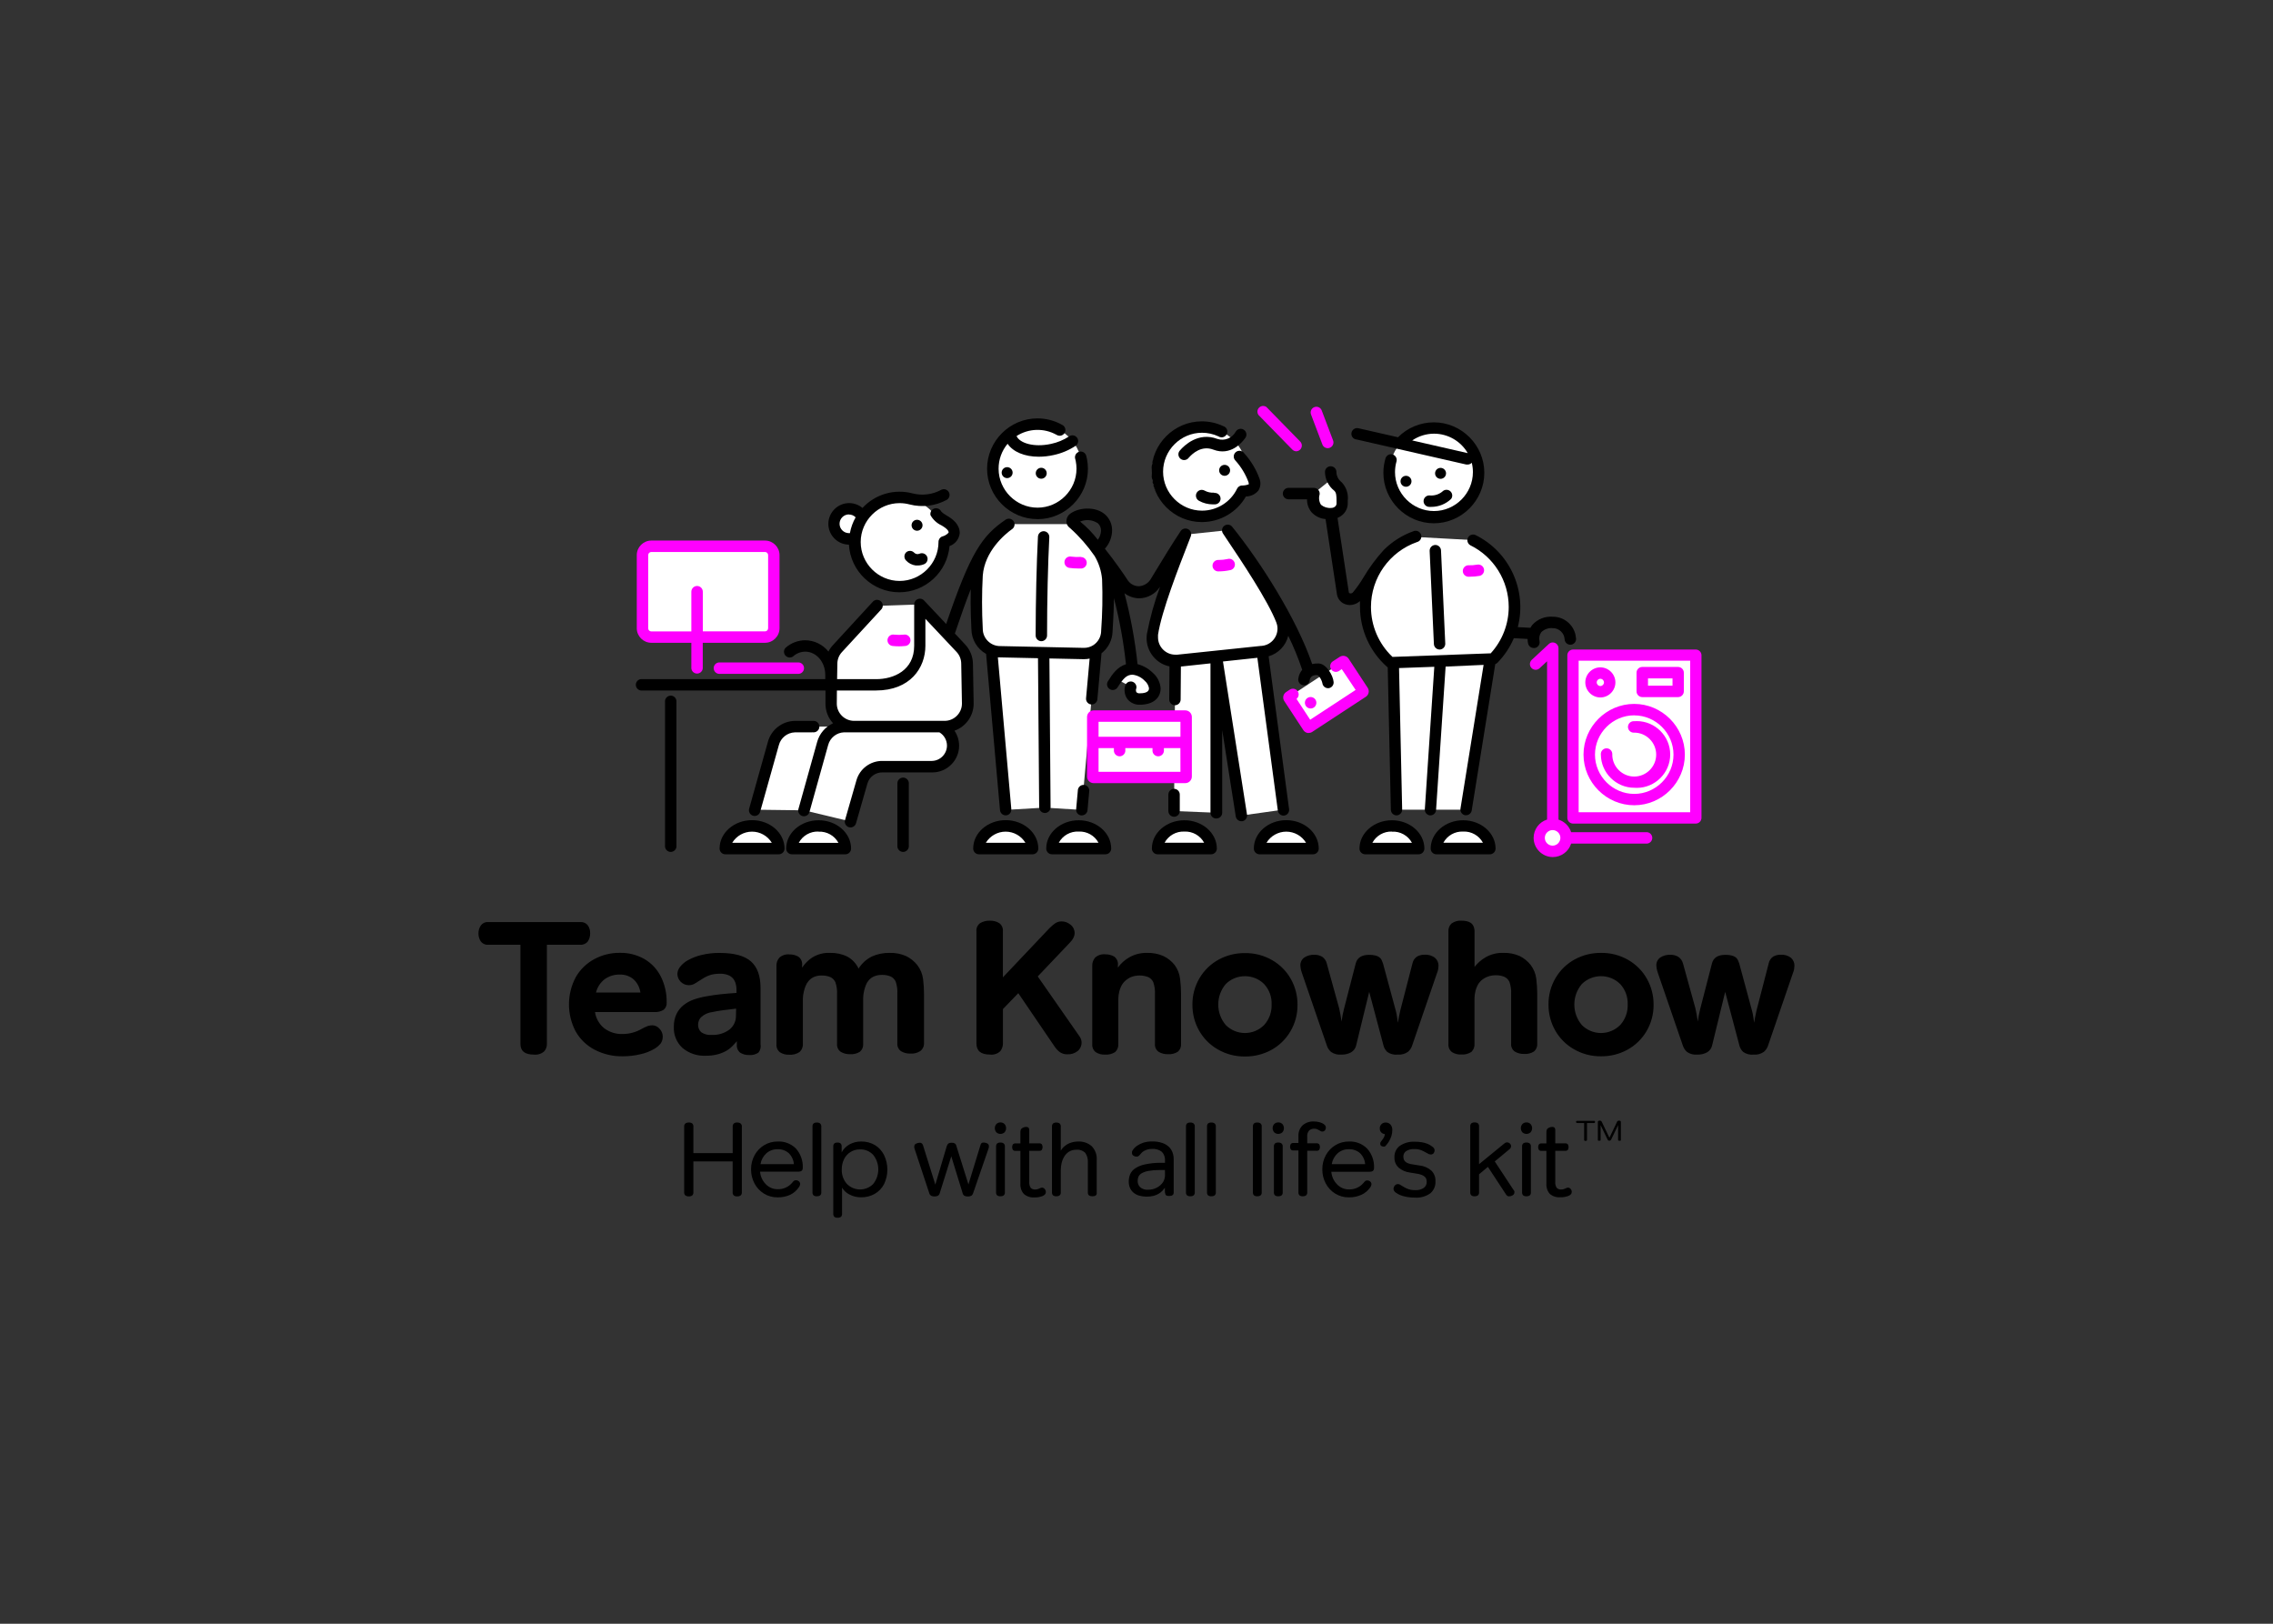<svg clip-rule="evenodd" fill-rule="evenodd" viewBox="0 0 560 400" xmlns="http://www.w3.org/2000/svg"><rect x="0" y="0" width="560" height="400" fill="#333333" stroke="none"/><g transform="matrix(1.261 0 0 1.261 115.838 98.222)"><g fill="#fff"><path d="m204.09 40.69c-.001-5.549-3.175-10.633-8.16-13.07l-11.32-.62c-5.77 2.064-9.644 7.563-9.644 13.691 0 4.157 1.783 8.121 4.894 10.879h.54l.6 28.72h13.64l4.73-29.43h.6c2.652-2.718 4.133-6.372 4.12-10.17zm-15.32 47.17c0-2.44 2.34-4.42 5.23-4.42s5.23 2 5.23 4.42zm-13.91 0c0-2.44 2.34-4.42 5.23-4.42s5.23 2 5.23 4.42zm-20.64 0c0-2.44 2.34-4.42 5.23-4.42s5.23 2 5.23 4.42zm-19.91 0c0-2.44 2.34-4.42 5.23-4.42s5.23 2 5.23 4.42zm-20.64 0c0-2.44 2.34-4.42 5.23-4.42s5.23 2 5.23 4.42zm-14.27 0c0-2.44 2.34-4.42 5.23-4.42s5.23 2 5.23 4.42zm-36.55 0c0-2.44 2.34-4.42 5.23-4.42s5.23 2 5.23 4.42zm-13.01 0c0-2.44 2.34-4.42 5.23-4.42s5.23 2 5.23 4.42zm74.76-52.68c-.26-4.34-3.69-8.51-6.56-10.68h-12.72c-2.91 2.12-5.94 5.63-6.28 10-.203 3.497-.216 7.002-.04 10.5 0 1.829 1.121 3.482 2.82 4.16l2.77 31.17 7.66-.45 7.21.45 2.8-31.17c1.295-.8 2.095-2.208 2.12-3.73.267-3.41.34-6.832.22-10.25zm-27.4 24.39-.14-7.81c-.004-1.11-.421-2.18-1.17-3l-8.07-8.57-8.39.29-7.63 8.27c-.749.82-1.166 1.89-1.17 3l-.14 7.81v.01c0 2.458 2.022 4.48 4.48 4.48h.03-11.58c-1.972.046-3.688 1.402-4.19 3.31l-3.62 12.93 9.63.12 9.08 2.18 2.21-7.7c.5-1.784 2.148-3.019 4-3h9.63l.168.003c2.249 0 4.1-1.85 4.1-4.1 0-1.614-.954-3.084-2.428-3.743h.76c2.443-.022 4.44-2.037 4.44-4.48zm29.05-4.8c.637-1.157 1.822-1.912 3.14-2 1.82 0 4.36 2 4.36 3.75s-1.7 2.1-3 2.1l-.157.007c-.949 0-1.73-.781-1.73-1.73 0-.24.05-.477.147-.697zm89.2-4.7h24.03v31.79h-24.03z"/><circle cx="211.51" cy="85.79" r="2.64"/><path d="m59.32 32.19c0-1.86-1.51-3.37-3.37-3.37h-18.92c-1.86 0-3.37 1.51-3.37 3.37v11.01c0 1.86 1.51 3.37 3.37 3.37h18.92c1.86 0 3.37-1.51 3.37-3.37zm91.34 49.24 8.22-1.15-4.11-30.91c.188-.021.375-.051.56-.09 2.046-.451 3.515-2.28 3.515-4.375 0-.324-.035-.648-.105-.965-.05-.225-.117-.445-.2-.66-1.89-5-8.46-14.5-10.52-17.6l-8.27.87c-1.3 3.45-5.65 14.17-6.42 19.45-.033.222-.05.446-.05.67 0 2.461 2.019 4.489 4.48 4.5l-.09 10.83h-15.86c-.093 0-.17.077-.17.17v11.64c0 .093.077.17.17.17h15.76l-.05 6.57 8.28.33v-30.55zm18.42-29.15 1.43-.93c.053-.049.137-.049.19 0l3.75 5.7c.049.053.049.137 0 .19l-10.51 6.89c-.053.049-.137.049-.19 0l-3.75-5.69c-.049-.053-.049-.137 0-.19l.74-.49z"/><circle cx="188.32" cy="14.43" r="8.72"/><circle cx="110.85" cy="13.69" r="8.72"/><path d="m92.69 23.81c-.276-.154-.543-.325-.8-.51l-1.49-1.06c-1.652-1.867-4.03-2.938-6.523-2.938-2.909 0-5.633 1.457-7.247 3.878v-.05c-.496-1.006-1.524-1.647-2.646-1.647-1.619 0-2.95 1.332-2.95 2.95 0 1.619 1.331 2.95 2.95 2.95.412 0 .819-.086 1.196-.253v-.05c-.033.309-.05.619-.05.93.003 4.79 3.945 8.73 8.735 8.73 4.792 0 8.735-3.943 8.735-8.735v-.005c.91-.31 2-.93 2-1.76s-.41-1.56-1.91-2.43zm60.49-7.81c-.349-1.074-.865-2.087-1.53-3-.434-2.89-2.292-5.376-4.94-6.61l-.24-.1h-.06c-.24-.1-.483-.19-.73-.27h-.09c-.25-.07-.49-.14-.75-.19h-.1c-.26-.05-.52-.09-.78-.12h-.92c-.385-.052-.773-.078-1.161-.078-4.784 0-8.72 3.937-8.72 8.72 0 4.784 3.936 8.72 8.72 8.72.375 0 .749-.024 1.121-.072h1.02l.63-.1h.16c.253-.053.507-.117.76-.19h.12l.63-.23.15-.06c.485-.207.95-.458 1.39-.75h.07c.213-.147.42-.303.62-.47.971-.796 1.758-1.792 2.31-2.92 1.07-.28 2.89-.36 2.32-2.28zm15.1-.28c.267.568.656 1.07 1.14 1.47.94.83.82 2 .85 3.23v.002c0 1.13-.93 2.06-2.06 2.06l-.09-.002c-4 0-3.53-3-3.38-3.92z"/></g><path d="m239.48 49h-24c-.614 0-1.12.506-1.12 1.12v31.74c-.011.611.479 1.124 1.09 1.14h24c.614 0 1.12-.506 1.12-1.12v-31.81c-.026-.584-.505-1.055-1.09-1.07zm-1.12 31.79h-21.79v-29.61h21.79zm-10.93-1.37c5.427-.005 9.89-4.473 9.89-9.9 0-5.431-4.469-9.9-9.9-9.9s-9.9 4.469-9.9 9.9c.005 5.433 4.477 9.9 9.91 9.9zm0-17.56c4.208 0 7.67 3.462 7.67 7.67s-3.462 7.67-7.67 7.67-7.67-3.462-7.67-7.67c0-4.209 3.461-7.675 7.67-7.68zm-6.62-3.5c1.613 0 2.94-1.327 2.94-2.94s-1.327-2.94-2.94-2.94-2.94 1.327-2.94 2.94c.005 1.611 1.329 2.935 2.94 2.94zm0-3.65c.389 0 .71.321.71.71s-.321.71-.71.71-.71-.321-.71-.71.321-.71.71-.71zm6.62 21.29.51.02c3.577 0 6.52-2.943 6.52-6.52s-2.943-6.52-6.52-6.52l-.51.02-.106-.005c-.614 0-1.12.506-1.12 1.12s.506 1.12 1.12 1.12l.106-.005c2.353 0 4.29 1.937 4.29 4.29s-1.937 4.29-4.29 4.29-4.29-1.937-4.29-4.29l.005-.106c0-.614-.506-1.12-1.12-1.12s-1.12.506-1.12 1.12l.005.106c.027 3.56 2.96 6.475 6.52 6.48zm1.57-17.71h7c.614 0 1.12-.506 1.12-1.12v-3.65c0-.614-.506-1.12-1.12-1.12h-7c-.614 0-1.12.506-1.12 1.12v3.65c0 .614.506 1.12 1.12 1.12zm1.12-3.65h4.79v1.42h-4.79zm-.18 30.04h-14.84c-.372-1.173-1.295-2.093-2.47-2.46v-33.49c-.001-.613-.507-1.117-1.12-1.117-.282 0-.553.106-.76.297l-3.39 3.15c-.2.208-.311.486-.311.775 0 .614.505 1.12 1.12 1.12.259 0 .511-.09.711-.255l1.52-1.41v30.92c-1.56.489-2.628 1.944-2.628 3.578 0 2.058 1.692 3.75 3.75 3.75 1.634 0 3.089-1.068 3.578-2.628h14.84c.572-.054 1.014-.54 1.014-1.115s-.442-1.061-1.014-1.115zm-18.43 2.63h-.03c-.834 0-1.52-.686-1.52-1.52s.686-1.52 1.52-1.52 1.52.686 1.52 1.52c0 .823-.668 1.504-1.49 1.52zm-45.04-78.45c.141.473.579.8 1.073.8.615 0 1.12-.506 1.12-1.12 0-.163-.035-.323-.103-.47l-2.16-5.7c-.141-.473-.579-.8-1.073-.8-.615 0-1.12.506-1.12 1.12 0 .163.035.323.103.47zm-5.1 1.41c.613-.002 1.116-.507 1.116-1.12 0-.291-.113-.571-.316-.78l-6.62-6.77c-.185-.124-.402-.19-.624-.19-.614 0-1.12.506-1.12 1.12 0 .225.068.444.194.63l6.62 6.77c.197.205.466.327.75.34zm-13.42 21.05c-.556.119-1.122.179-1.69.18l-.106-.005c-.614 0-1.12.506-1.12 1.12s.506 1.12 1.12 1.12l.106-.005c.723-.002 1.443-.079 2.15-.23.567-.059 1.003-.543 1.003-1.114 0-.614-.505-1.12-1.12-1.12-.116 0-.232.018-.343.054zm-28.63-.42c-.613.047-1.23.031-1.84-.05l-.253-.029c-.615 0-1.12.506-1.12 1.12 0 .597.477 1.094 1.073 1.119.487.066.978.099 1.47.1h.84c.554-.074.972-.551.972-1.11 0-.615-.505-1.12-1.12-1.12h-.022zm-58.88 13.95v-14.31c-.005-1.55-1.28-2.825-2.83-2.83h-22.23c-1.55.005-2.825 1.28-2.83 2.83v14.31c.005 1.55 1.28 2.825 2.83 2.83h7.83v5c.054.572.54 1.014 1.115 1.014s1.061-.442 1.115-1.014v-5h12.17c1.55-.005 2.825-1.28 2.83-2.83zm-16.11-8.27c-.614 0-1.12.506-1.12 1.12v7.76h-7.83c-.327-.005-.595-.273-.6-.6v-14.32c.005-.327.273-.595.6-.6h22.23c.327.005.595.273.6.6v14.31c-.005.327-.273.595-.6.6h-12.16v-7.76c-.005-.611-.509-1.11-1.12-1.11zm19.67 14.94h-15.2l-.106-.005c-.614 0-1.12.506-1.12 1.12s.506 1.12 1.12 1.12l.106-.005h15.2l.106.005c.614 0 1.12-.506 1.12-1.12s-.506-1.12-1.12-1.12zm75.71 9.36h-17.9c-.708 0-1.29.582-1.29 1.29v11.64c0 .708.582 1.29 1.29 1.29h17.9c.708 0 1.29-.582 1.29-1.29v-11.64c0-.708-.582-1.29-1.29-1.29zm-.94 12h-16v-4.62h3v.37l-.005.106c0 .614.506 1.12 1.12 1.12s1.12-.506 1.12-1.12l-.005-.106v-.37h5.31v.37l-.005.106c0 .614.506 1.12 1.12 1.12s1.12-.506 1.12-1.12l-.005-.106v-.37h3.22zm0-6.84h-16v-2.93h16zm-54.07-19.95c-.612.064-1.228.064-1.84 0l-.21-.02c-.614 0-1.12.506-1.12 1.12 0 .607.493 1.109 1.1 1.12.382.04.766.06 1.15.06s.768-.02 1.15-.06c.607-.011 1.1-.513 1.1-1.12 0-.614-.506-1.12-1.12-1.12zm112.08-13.68c-.604.107-1.217.151-1.83.13-.572.054-1.014.54-1.014 1.115s.442 1.061 1.014 1.115h.36c.65.001 1.3-.056 1.94-.17.496-.125.846-.575.846-1.086 0-.614-.505-1.12-1.12-1.12l-.116.006zm-25.15 18.38c-.38-.574-1.164-.736-1.74-.36l-1.43.93c-.274.212-.435.539-.435.886 0 .614.506 1.12 1.12 1.12.187 0 .371-.047.535-.136l.61-.4 2.71 4.06-8.88 5.82-2.67-4.07c.265-.212.42-.534.42-.874 0-.615-.506-1.12-1.12-1.12-.213 0-.421.06-.6.174l-.74.49c-.574.38-.736 1.164-.36 1.74l3.74 5.7c.184.279.472.473.8.54h.25c.246-.001.486-.074.69-.21l10.47-6.86c.574-.38.736-1.164.36-1.74z" fill="#f0f"/><circle cx="164.31" cy="59.37" fill="#f0f" r="1.12" transform="matrix(.928 -.371 .371 .928 -10.3 65.26)"/><path d="m23 106c.299-.461.453-1.001.44-1.55.023-.55-.132-1.094-.44-1.55-.324-.443-.852-.692-1.4-.66h-18.1c-.555-.04-1.093.21-1.42.66-.311.456-.472.998-.46 1.55-.013.549.141 1.089.44 1.55.351.472.925.727 1.51.67h6.25v19.39c0 1.38.873 2.07 2.62 2.07.722.082 1.447-.139 2-.61.365-.397.562-.921.55-1.46v-19.39h6.54c.572.042 1.127-.211 1.47-.67zm11.09 3.49c-1.477-.848-3.157-1.277-4.86-1.24-1.745-.019-3.466.408-5 1.24-1.503.813-2.75 2.028-3.6 3.51-1.751 3.291-1.77 7.243-.05 10.55.853 1.53 2.132 2.781 3.68 3.6 1.719.903 3.639 1.353 5.58 1.31 1.138.004 2.273-.127 3.38-.39.978-.206 1.916-.567 2.78-1.07.491-.285.922-.662 1.27-1.11.248-.398.37-.862.35-1.33-.005-.557-.232-1.09-.63-1.48-.34-.409-.839-.653-1.37-.67-.302-.003-.602.041-.89.13-.422.155-.83.345-1.22.57-1.123.646-2.394.991-3.69 1-1.307.054-2.593-.346-3.64-1.13-.971-.792-1.611-1.92-1.79-3.16h11.53c.657.052 1.314-.101 1.88-.44.42-.354.641-.893.59-1.44.034-1.731-.347-3.446-1.11-5-.705-1.435-1.814-2.635-3.19-3.45zm-9.51 6.51c.257-1.033.856-1.95 1.7-2.6.872-.625 1.928-.942 3-.9.973-.032 1.923.304 2.66.94.719.678 1.185 1.581 1.32 2.56zm32.15 10.1v-11c0-2.34-.623-4.063-1.87-5.17s-3.283-1.66-6.11-1.66c-1.213-.018-2.423.12-3.6.41-.904.218-1.774.554-2.59 1-.606.326-1.138.776-1.56 1.32-.311.384-.493.857-.52 1.35.01 1.199.981 2.188 2.18 2.22.363.012.723-.063 1.05-.22.311-.165.612-.348.9-.55l1.13-.7c.318-.185.653-.339 1-.46.324-.114.659-.195 1-.24.361-.05.725-.073 1.09-.07.529-.014 1.055.074 1.55.26.389.142.734.383 1 .7.234.295.404.636.5 1 .099.355.149.722.15 1.09v.7c-1.107.073-2.133.16-3.08.26s-1.89.237-2.83.41c-.836.141-1.659.352-2.46.63-.725.253-1.402.628-2 1.11-.581.47-1.049 1.065-1.37 1.74-.353.788-.524 1.646-.5 2.51-.065 1.54.55 3.033 1.68 4.08 1.282 1.077 2.928 1.625 4.6 1.53.748.011 1.495-.077 2.22-.26.585-.149 1.15-.371 1.68-.66.449-.246.86-.556 1.22-.92.32-.318.624-.652.91-1v.67c-.059.599.185 1.189.65 1.57.522.33 1.133.49 1.75.46.647.062 1.296-.108 1.83-.48.366-.458.512-1.055.4-1.63zm-4.8-5.58c.024 1.049-.442 2.052-1.26 2.71-1.021.76-2.28 1.132-3.55 1.05-.709.063-1.419-.128-2-.54-.407-.389-.623-.938-.59-1.5.017-.508.208-.995.54-1.38.636-.591 1.447-.96 2.31-1.05.42-.1 1.053-.21 1.9-.33s1.74-.23 2.68-.33zm36.74 5.58v-9.79c-.002-.969-.062-1.938-.18-2.9-.122-1.017-.52-1.982-1.15-2.79-.592-.742-1.344-1.34-2.2-1.75-1.008-.438-2.101-.647-3.2-.61-1.203-.025-2.396.221-3.49.72-1.056.532-1.945 1.346-2.57 2.35-.461-1-1.233-1.824-2.2-2.35-1.052-.509-2.212-.756-3.38-.72-1.213-.056-2.415.254-3.45.89-.798.521-1.479 1.202-2 2v-.44c.092-.665-.194-1.329-.74-1.72-.518-.292-1.105-.44-1.7-.43-.725-.081-1.452.148-2 .63-.393.45-.597 1.034-.57 1.63v15.26c-.058.608.194 1.207.67 1.59.537.349 1.171.517 1.81.48.703.059 1.407-.117 2-.5.473-.412.725-1.024.68-1.65v-8.72c.004-.51.071-1.017.2-1.51.081-.34.185-.674.31-1 .14-.364.339-.702.59-1 .276-.326.616-.592 1-.78.506-.224 1.057-.33 1.61-.31.561-.012 1.119.09 1.64.3.444.2.8.556 1 1 .262.758.374 1.559.33 2.36v9.68c-.059.614.216 1.214.72 1.57.553.327 1.188.486 1.83.46.675.05 1.348-.118 1.92-.48.447-.384.682-.962.63-1.55v-8.87c.002-.523.069-1.044.2-1.55.081-.34.185-.674.31-1 .135-.366.335-.705.59-1 .278-.314.619-.566 1-.74.509-.214 1.058-.316 1.61-.3.561-.012 1.119.09 1.64.3.444.2.8.556 1 1 .262.758.374 1.559.33 2.36v9.68c-.059.614.216 1.214.72 1.57.553.327 1.188.486 1.83.46.675.05 1.348-.118 1.92-.48.433-.319.704-.813.74-1.35zm14.9 1.36c.341-.429.524-.962.52-1.51v-6.72l3-3.1 7.09 10.42c.281.43.637.805 1.05 1.11.418.283.915.427 1.42.41.748.046 1.487-.189 2.07-.66.796-.677.972-1.849.41-2.73l-8.24-11.82 6.32-6.65c.263-.26.483-.56.65-.89.148-.274.23-.579.24-.89.008-.643-.28-1.256-.78-1.66-.241-.194-.507-.355-.79-.48-.318-.126-.658-.188-1-.18-.463-.007-.916.137-1.29.41-.38.279-.737.587-1.07.92l-9.09 9.6v-9c.057-.615-.208-1.217-.7-1.59-.554-.343-1.199-.511-1.85-.48-.667-.031-1.328.136-1.9.48-.502.366-.776.971-.72 1.59v21.9c0 1.453.873 2.18 2.62 2.18.744.1 1.496-.143 2.04-.66zm34.06-16.84c-.592-.742-1.344-1.34-2.2-1.75-1.008-.439-2.101-.647-3.2-.61-1.208-.03-2.401.271-3.45.87-.881.495-1.643 1.178-2.23 2v-.44c.092-.665-.194-1.329-.74-1.72-.518-.292-1.105-.44-1.7-.43-.725-.081-1.452.148-2 .63-.393.45-.597 1.034-.57 1.63v15.26c-.058.608.194 1.207.67 1.59.537.349 1.171.517 1.81.48.703.059 1.407-.117 2-.5.444-.424.669-1.029.61-1.64v-8.72c.004-.51.071-1.017.2-1.51.085-.346.209-.682.37-1 .187-.374.437-.712.74-1 .345-.326.744-.59 1.18-.78 1.076-.405 2.264-.405 3.34 0 .444.2.8.556 1 1 .262.758.374 1.559.33 2.36v9.68c-.059.614.216 1.214.72 1.57.553.327 1.188.486 1.83.46.675.05 1.348-.118 1.92-.48.447-.384.682-.962.63-1.55v-9.79c-.006-.97-.069-1.938-.19-2.9-.113-.981-.482-1.916-1.07-2.71zm22.61 13c.942-1.587 1.427-3.404 1.4-5.25.008-1.75-.436-3.473-1.29-5-.864-1.538-2.129-2.813-3.66-3.69-1.616-.932-3.455-1.409-5.32-1.38-1.79-.021-3.556.417-5.13 1.27-1.544.843-2.833 2.086-3.73 3.6-.942 1.587-1.427 3.404-1.4 5.25-.009 1.75.436 3.473 1.29 5 .863 1.539 2.128 2.814 3.66 3.69 1.615.936 3.454 1.416 5.32 1.39 1.79.021 3.556-.417 5.13-1.27 1.545-.846 2.834-2.093 3.73-3.61zm-5.12-1.27c-.991 1-2.342 1.563-3.75 1.563s-2.759-.563-3.75-1.563c-1.951-2.297-1.951-5.703 0-8 2.059-2.054 5.441-2.054 7.5 0 1 1.085 1.526 2.526 1.46 4 .053 1.472-.472 2.908-1.46 4zm31.35-13.73c-.525-.018-1.044.11-1.5.37-.453.312-.765.79-.87 1.33l-2.36 9.12c-.127.52-.227.987-.3 1.4l-.18 1.07c-.047-.273-.097-.607-.15-1-.056-.449-.143-.893-.26-1.33l-2.51-9.27c-.074-.222-.161-.439-.26-.65-.1-.214-.251-.399-.44-.54-.235-.165-.5-.284-.78-.35-.399-.095-.809-.139-1.22-.13-1.453 0-2.327.553-2.62 1.66l-2.29 8.87c-.214.826-.374 1.664-.48 2.51-.047-.347-.12-.803-.22-1.37s-.187-.987-.26-1.26l-2.4-8.68c-.12-.557-.45-1.048-.92-1.37-.461-.257-.983-.384-1.51-.37-.708-.035-1.409.158-2 .55-.488.361-.766.943-.74 1.55.005.185.025.369.06.55.058.302.138.6.24.89l4.91 14.29c.162.444.434.839.79 1.15.584.405 1.293.589 2 .52.661.025 1.317-.127 1.9-.44.513-.293.878-.792 1-1.37l2.55-10.45 2.81 10.56c.129.451.378.859.72 1.18.597.416 1.326.601 2.05.52.711.06 1.42-.135 2-.55.354-.306.623-.699.78-1.14l4.88-14.22c.113-.259.193-.531.24-.81.035-.208.056-.419.06-.63.013-.581-.228-1.141-.66-1.53-.582-.464-1.318-.689-2.06-.63zm39.79 1.02c-1.616-.932-3.455-1.409-5.32-1.38-1.79-.021-3.556.417-5.13 1.27-1.544.843-2.833 2.086-3.73 3.6-.942 1.587-1.427 3.404-1.4 5.25-.009 1.75.436 3.473 1.29 5 .863 1.539 2.128 2.814 3.66 3.69 1.615.936 3.454 1.416 5.32 1.39 1.79.021 3.556-.417 5.13-1.27 1.544-.843 2.833-2.087 3.73-3.6.942-1.587 1.427-3.404 1.4-5.25.008-1.75-.436-3.473-1.29-5-.863-1.542-2.128-2.821-3.66-3.7zm-1.57 12.71c-.991 1-2.342 1.563-3.75 1.563s-2.759-.563-3.75-1.563c-1.951-2.297-1.951-5.703 0-8 2.059-2.054 5.441-2.054 7.5 0 1 1.085 1.526 2.526 1.46 4 .053 1.472-.472 2.908-1.46 4zm33.38-13.12c-.569-.442-1.281-.66-2-.61-.525-.018-1.044.11-1.5.37-.453.312-.765.79-.87 1.33l-2.36 9.12c-.127.52-.227.987-.3 1.4l-.18 1.07c-.047-.273-.097-.607-.15-1-.056-.449-.143-.893-.26-1.33l-2.51-9.27c-.074-.222-.161-.439-.26-.65-.1-.214-.251-.399-.44-.54-.235-.165-.5-.284-.78-.35-.399-.095-.809-.139-1.22-.13-1.453 0-2.327.553-2.62 1.66l-2.29 8.87c-.214.826-.374 1.664-.48 2.51-.047-.347-.12-.803-.22-1.37s-.187-.987-.26-1.26l-2.4-8.68c-.133-.565-.481-1.057-.97-1.37-.461-.257-.983-.384-1.51-.37-.708-.035-1.409.158-2 .55-.488.361-.766.943-.74 1.55.005.185.025.369.06.55.058.302.138.6.24.89l4.91 14.29c.162.444.434.839.79 1.15.584.405 1.293.589 2 .52.661.025 1.317-.127 1.9-.44.513-.293.878-.792 1-1.37l2.55-10.45 2.8 10.56c.129.451.378.859.72 1.18.597.416 1.326.601 2.05.52.711.06 1.42-.135 2-.55.354-.306.623-.699.78-1.14l4.88-14.22c.113-.259.193-.531.24-.81.035-.208.056-.419.06-.63.019-.588-.223-1.156-.66-1.55zm-50.87 1.39c-.583-.735-1.32-1.332-2.16-1.75-1.007-.443-2.101-.652-3.2-.61-1.215-.041-2.418.261-3.47.87-.825.483-1.551 1.117-2.14 1.87v-6.91c.009-.376-.07-.75-.23-1.09-.122-.257-.312-.475-.55-.63-.243-.15-.51-.255-.79-.31-.303-.061-.611-.091-.92-.09-.709-.063-1.419.128-2 .54-.421.393-.645.955-.61 1.53v22c-.058.608.194 1.207.67 1.59.537.349 1.171.517 1.81.48.703.059 1.407-.117 2-.5.444-.424.669-1.029.61-1.64v-8.79c.004-.51.071-1.017.2-1.51.085-.346.209-.682.37-1 .182-.377.433-.716.74-1 .353-.316.759-.566 1.2-.74.535-.208 1.106-.31 1.68-.3.561-.012 1.119.09 1.64.3.444.2.8.556 1 1 .262.758.374 1.559.33 2.36v9.68c-.059.614.216 1.214.72 1.57.553.327 1.188.486 1.83.46.675.05 1.348-.118 1.92-.48.447-.384.682-.962.63-1.55v-9.79c-.006-.97-.069-1.938-.19-2.9-.127-.966-.503-1.883-1.09-2.66zm-74.01-22.76v.02c0 .614.505 1.12 1.12 1.12h10.45c.614 0 1.12-.506 1.12-1.12 0-3.05-2.85-5.53-6.34-5.53s-6.35 2.46-6.35 5.51zm6.34-3.3c1.599-.078 3.108.772 3.87 2.18h-7.73c.761-1.405 2.264-2.254 3.86-2.18z"/><circle cx="189.59" cy="14.58" r="1.07"/><path d="m119.5 81.4c.568-.002 1.049-.435 1.11-1l.33-3.63.02-.21c0-.615-.506-1.12-1.12-1.12s-1.12.505-1.12 1.12v.01l-.33 3.63c-.052.605.396 1.147 1 1.21zm89.43-34.02c-.153-.616-.025-1.268.35-1.78.593-.574 1.409-.859 2.23-.78 1.225-.012 2.256.956 2.32 2.18.031.591.526 1.061 1.118 1.061.615 0 1.12-.506 1.12-1.12l-.028-.251c-.207-2.323-2.188-4.12-4.52-4.1-1.51-.125-2.993.468-4 1.6-.139.176-.263.363-.37.56l-2.47-.13c1.856-7.18-1.627-14.743-8.29-18-.139-.06-.289-.09-.441-.09-.614 0-1.12.505-1.12 1.12 0 .4.215.77.561.97 4.594 2.252 7.518 6.942 7.518 12.059 0 3.352-1.256 6.586-3.518 9.061l-19.19.7c-2.683-2.536-4.205-6.069-4.205-9.76 0-5.697 3.626-10.803 9.005-12.68.495-.125.845-.575.845-1.086 0-.614-.506-1.12-1.12-1.12-.164 0-.326.036-.475.106-2.161.776-4.124 2.019-5.75 3.64-1.514 1.666-2.854 3.482-4 5.42-.608 1.029-1.301 2.005-2.07 2.92-.161.143-.384.192-.59.13-.083-.027-.147-.095-.17-.18-.13-.8-1.7-11.19-2.21-14.55.429-.167.817-.423 1.14-.75.578-.587.889-1.387.86-2.21v-.43c.158-1.322-.291-2.646-1.22-3.6-.645-.494-1.017-1.268-1-2.08-.054-.572-.54-1.014-1.115-1.014s-1.061.442-1.115 1.014c-.007 1.459.657 2.843 1.8 3.75.43.38.45 1 .46 2v.47c.009.22-.074.434-.23.59-.217.21-.508.325-.81.32-.722.067-1.442-.156-2-.62-.373-.597-.471-1.326-.27-2l.015-.18c0-.612-.503-1.117-1.115-1.12h-4.86l-.106-.005c-.614 0-1.12.506-1.12 1.12s.506 1.12 1.12 1.12l.106-.005h3.5c-.013.912.295 1.801.87 2.51.71.785 1.695 1.268 2.75 1.35.48 3.2 2.1 13.88 2.23 14.71.139.849.712 1.567 1.51 1.89.317.131.657.199 1 .2.626-.007 1.235-.21 1.74-.58l.25-.2v1.13c.005 4.474 1.924 8.739 5.27 11.71l.15.11.61 27.8c0 .614.506 1.12 1.12 1.12.611-.016 1.101-.529 1.09-1.14l-.61-27.64 6.89-.25-1.85 27.84c-.041.597.404 1.127 1 1.19h.08c.568-.002 1.049-.435 1.11-1l1.87-28.07 7.42-.33-4.52 28.09c-.096.603.318 1.179.92 1.28h.18c.545-.003 1.012-.402 1.1-.94l4.6-28.58c.162-.056.309-.148.43-.27 1.355-1.388 2.44-3.016 3.2-4.8l2.68.15c.007.296.04.59.1.88.108.514.564.887 1.09.89h.23c.54-.088.941-.559.941-1.106zm-104.31 34.95c-3.5 0-6.34 2.48-6.34 5.53v.02c0 .614.505 1.12 1.12 1.12h10.48c.615 0 1.12-.505 1.12-1.12v-.02c0-3.05-2.88-5.53-6.38-5.53zm-3.87 4.42c.818-1.35 2.287-2.176 3.865-2.176s3.047.826 3.865 2.176zm36.77-5.08c.611 0 1.115-.499 1.12-1.11v-3.23c0-.611-.499-1.115-1.11-1.12-.611 0-1.115.499-1.12 1.11v3.23c0 .611.499 1.115 1.11 1.12zm-24.97 6.19v.02c0 .614.505 1.12 1.12 1.12h10.45c.614 0 1.12-.506 1.12-1.12 0-3.05-2.85-5.53-6.34-5.53s-6.35 2.46-6.35 5.51zm6.34-3.3c1.599-.078 3.108.772 3.87 2.18h-7.76c.767-1.418 2.29-2.27 3.9-2.18zm27.11-76.7c-3.77-1.44-6.54 1.33-7.3 2.21-.212.21-.332.497-.332.795 0 .615.506 1.12 1.12 1.12.356 0 .691-.169.902-.455.67-.77 2.47-2.48 4.82-1.58 3.33 1.27 5.55-1.35 6.15-2.18l.06-.08c.155-.197.239-.441.239-.692 0-.614-.505-1.12-1.12-1.12-.392 0-.757.206-.959.542-.683 1.28-2.201 1.891-3.58 1.44z"/><circle cx="87.31" cy="24.72" r="1.07"/><circle cx="104.91" cy="14.44" r="1.07"/><path d="m112.1 25.88c-.611-.028-1.138.449-1.17 1.06-.27 5.29-.44 12.47-.45 19.19v.13c.005.611.509 1.11 1.12 1.11.611-.005 1.11-.509 1.11-1.12v-.13c0-6.69.17-13.82.44-19.08.023-.604-.447-1.123-1.05-1.16zm47.35 56.45c-3.5 0-6.34 2.48-6.34 5.53v.02c0 .611.499 1.115 1.11 1.12h10.45c.614 0 1.12-.506 1.12-1.12 0-3.07-2.85-5.55-6.34-5.55zm-3.87 4.42c.818-1.35 2.287-2.176 3.865-2.176s3.047.826 3.865 2.176zm-10.24-68.4c-.65.048-1.3-.094-1.87-.41-.166-.09-.351-.136-.54-.136-.623 0-1.136.513-1.136 1.136 0 .417.229.802.596 1 .826.458 1.755.699 2.7.7h.41c.61-.006 1.109-.51 1.109-1.12 0-.614-.506-1.12-1.12-1.12l-.149.01zm-34.49 5.18h.005c5.398 0 9.84-4.442 9.84-9.84 0-.638-.062-1.274-.185-1.9l-.12-.52c-.082-.545-.556-.953-1.107-.953-.615 0-1.12.506-1.12 1.12 0 .131.022.26.067.383l.09.4c.093.479.14.965.14 1.453 0 4.174-3.435 7.61-7.61 7.61-4.164 0-7.595-3.419-7.61-7.583-.012-1.79.612-3.527 1.76-4.9 1.06 1.59 3.34 2.53 6.08 2.53.983-.002 1.962-.112 2.92-.33 1.518-.324 2.963-.928 4.26-1.78.327-.205.526-.564.526-.949 0-.615-.506-1.12-1.12-1.12-.24 0-.473.077-.666.219-1.067.696-2.254 1.188-3.5 1.45-3.41.75-6.18-.18-6.75-1.53 2.356-1.512 5.365-1.605 7.81-.24.183.121.397.185.617.185.614 0 1.12-.505 1.12-1.12 0-.434-.253-.831-.647-1.015-1.471-.826-3.13-1.26-4.818-1.26-5.398 0-9.84 4.442-9.84 9.84s4.442 9.84 9.84 9.84h.018z"/><circle cx="147.4" cy="13.99" r="1.07"/><path d="m187.54 18.9-.149-.01c-.615 0-1.12.506-1.12 1.12s.505 1.12 1.119 1.12h.38c1.444.001 2.834-.554 3.88-1.55.144-.193.222-.428.222-.669 0-.615-.506-1.12-1.12-1.12-.234 0-.462.073-.652.209-.69.644-1.619.971-2.56.9zm-104.07 56.34v12.07l-.005.106c0 .614.506 1.12 1.12 1.12s1.12-.506 1.12-1.12l-.005-.106v-12.07l.005-.106c0-.614-.506-1.12-1.12-1.12s-1.12.506-1.12 1.12zm-9.47-46.73c.289 5.189 4.637 9.303 9.835 9.303 5.092 0 9.387-3.949 9.815-9.023 1.1-.382 1.882-1.372 2-2.53 0-1.76-1.43-2.79-2.5-3.41s-1.19-.91-1.22-1c-.211-.288-.547-.458-.903-.458-.615 0-1.12.506-1.12 1.12l.023.228c.487.877 1.24 1.577 2.15 2 1.3.75 1.46 1.23 1.38 1.44-.338.365-.776.623-1.26.74-.436.176-.717.61-.7 1.08-.001 4.169-3.431 7.598-7.6 7.598s-7.6-3.431-7.6-7.6 3.431-7.6 7.6-7.6c.655 0 1.307.085 1.94.252 2.467.637 5.087.308 7.32-.92.314-.207.503-.559.503-.935 0-.614-.505-1.12-1.12-1.12-.163 0-.325.036-.473.105-1.726.95-3.753 1.204-5.66.71-3.525-.931-7.29.168-9.76 2.85-.731-.613-1.655-.95-2.61-.95-2.227 0-4.06 1.833-4.06 4.06 0 2.212 1.808 4.038 4.02 4.06zm0-5.89c.493-.002.966.197 1.31.55-.545.959-.924 2.004-1.12 3.09h-.19c-1.004 0-1.83-.826-1.83-1.83s.826-1.83 1.83-1.83zm-40.58 34.38h36v2.57c-.012 1.418.517 2.789 1.48 3.83-1.528.697-2.668 2.04-3.11 3.66l-3.63 13c-.046.125-.07.257-.07.39 0 .615.505 1.12 1.12 1.12.535 0 1-.384 1.1-.91l3.63-13c.373-1.421 1.642-2.437 3.11-2.49h18.62c.919.537 1.486 1.525 1.486 2.59 0 1.637-1.339 2.987-2.976 3h-9.6c-2.368-.046-4.484 1.528-5.12 3.81l-2.21 7.7c-.039.116-.059.237-.059.36 0 .614.505 1.12 1.12 1.12.516 0 .969-.358 1.089-.86l2.21-7.71c.376-1.327 1.621-2.232 3-2.18h9.709c2.858 0 5.21-2.352 5.21-5.21 0-1.049-.317-2.074-.909-2.94 2.244-.788 3.753-2.922 3.75-5.3l-.14-7.79c-.022-1.4-.568-2.742-1.53-3.76l-2-2.14c1.17-3.46 2.17-6.3 3.1-8.65-.09 3.68.11 7.38.13 7.79.016 2.012 1.114 3.867 2.87 4.85l2.72 30.54c.061.565.542.998 1.11 1h.1c.604-.063 1.052-.605 1-1.21l-2.63-29.65h.4l7.44.16.23 29.13c.005.611.509 1.11 1.12 1.11.611-.005 1.11-.509 1.11-1.12v-.01l-.23-29.06 6.66.14h.1c.369 0 .738-.037 1.1-.11l-.7 7.75c-.052.605.396 1.147 1 1.21h.1c.568-.002 1.049-.435 1.11-1l.81-9c1.327-1.028 2.121-2.602 2.16-4.28 0-.37.24-3.27.27-6.48 1.096 4.237 1.881 8.549 2.35 12.9-1.72.53-2.7 2-3.45 3.21-.161.199-.25.448-.25.705 0 .614.506 1.12 1.12 1.12.422 0 .81-.238 1-.615 1.07-1.66 1.71-2.36 2.85-2.38.912.101 1.76.523 2.39 1.19.444.368.742.882.84 1.45 0 .24 0 1-1.83 1-.237.021-.471-.063-.64-.23-.114-.244-.114-.526 0-.77l.018-.199c0-.614-.506-1.12-1.12-1.12-.455 0-.867.277-1.038.699-.323.917-.181 1.936.38 2.73.589.733 1.49 1.149 2.43 1.12 2.51 0 4.07-1.23 4.07-3.22-.09-1.159-.633-2.237-1.51-3-.832-.824-1.867-1.414-3-1.71-.496-4.679-1.352-9.313-2.56-13.86.83.636 1.844.987 2.89 1 1.647-.027 3.176-.876 4.07-2.26-1.116 2.995-1.975 6.08-2.57 9.22-.442 2.932 1.508 5.735 4.41 6.34l-.05 6.46v.01c0 .611.499 1.115 1.11 1.12.611 0 1.115-.499 1.12-1.11l.05-6.45 5.78-.62v29.3c.063.588.58 1.03 1.17 1 .614 0 1.12-.506 1.12-1.12v-16.14l2.65 16.86c.088.538.555.937 1.1.94h.17c.606-.097 1.025-.674.93-1.28l-4.7-29.93 6.72-.72 4 29.83c.061.565.542.998 1.11 1h.09c.569-.057 1.008-.542 1.008-1.114l-.008-.136-4-29.87c1.898-.556 3.362-2.081 3.84-4 1.052 2.147 1.961 4.362 2.72 6.63-.404.482-.663 1.068-.75 1.69l-.023.227c0 .614.505 1.12 1.12 1.12.568 0 1.051-.432 1.113-.997.1-.63.55-1 1.33-1 .141-.013.281.031.39.12.373.406.635.903.76 1.44.061.565.542.998 1.11 1h.09c.6-.063 1.046-.599 1-1.2-.11-1.37-1.48-3.59-2.92-3.63-.426-.016-.853.021-1.27.11-3-8.8-10.05-19.91-15.6-26.78-.21-.286-.545-.456-.9-.456-.612 0-1.116.504-1.116 1.116 0 .237.076.469.216.66l.9 1.35c2.56 3.81 7.87 11.74 9.5 16 .062.159.112.323.15.49.388 1.798-.764 3.599-2.56 4l-.44.07h-.09l-16.41 1.72h-.4c-1.845 0-3.365-1.515-3.37-3.36-.013-.173-.013-.347 0-.52.66-4.54 4.14-13.43 5.81-17.71l.58-1.5c.06-.139.09-.289.09-.441 0-.614-.505-1.12-1.12-1.12-.4 0-.77.215-.97.561-1.72 2.58-3.32 5.21-5.34 8.54l-.41.68c-.479.873-1.376 1.441-2.37 1.5-.848 0-1.646-.41-2.14-1.1-.83-1.29-2.6-3.83-4.51-6.23.902-.998 1.405-2.295 1.41-3.64-.005-1.139-.483-2.227-1.32-3-1.87-1.75-5.52-1.46-7.1 0-.341.36-.522.844-.5 1.34-.003.422.18.825.5 1.1l.26.22c1.785 1.609 3.376 3.422 4.74 5.4.82 1.381 1.319 2.93 1.46 4.53.128 3.354.068 6.713-.18 10.06v.07c-.019 1.116-.594 2.152-1.53 2.76-.557.358-1.208.542-1.87.53l-16.35-.35c-1.834.006-3.353-1.486-3.38-3.32v-.06c-.187-3.461-.187-6.929 0-10.39.36-4.7 4.19-8 5.82-9.15.249-.213.392-.524.392-.851 0-.615-.505-1.12-1.12-1.12-.197 0-.391.052-.562.151-4.68 3.18-6.91 6.42-11.68 20.42l-4.28-4.55c-.213-.25-.525-.394-.853-.394-.445 0-.85.266-1.027.674-.066.169-.097.349-.09.53v8c0 4.81-4 6.52-7.43 6.52h-7.63l.05-3c-.002-.835.309-1.642.87-2.26l7.63-8.28c.238-.212.374-.517.374-.836 0-.614-.505-1.12-1.12-1.12-.351 0-.683.166-.894.446l-7.6 8.27c-.402.41-.74.878-1 1.39-1.105-1.379-2.773-2.191-4.54-2.21-1.412.01-2.774.532-3.83 1.47-.202.209-.315.488-.315.779 0 .614.505 1.12 1.12 1.12.239 0 .472-.077.665-.219.647-.586 1.487-.914 2.36-.92 2.16 0 3.92 2 3.92 4.55v.81h-36c-.572.054-1.014.54-1.014 1.115s.442 1.061 1.014 1.115zm89.21-29.44c-1.007-1.321-2.169-2.516-3.46-3.56 1.138-.477 2.442-.353 3.47.33.395.365.617.882.61 1.42-.015.653-.232 1.285-.62 1.81zm-50.98 29.44h7.63c6.68 0 9.66-4.4 9.66-8.75v-5.25l6.12 6.5c.568.623.882 1.437.88 2.28l.14 7.79c-.005 1.845-1.525 3.36-3.37 3.36h-17.71c-1.837 0-3.354-1.503-3.37-3.34zm71.35-32.9c3.537-.019 6.806-1.929 8.56-5 .944-.008 1.838-.433 2.44-1.16.424-.683.509-1.526.23-2.28-.663-1.847-1.683-3.546-3-5-.208-.306-.556-.49-.926-.49-.614 0-1.12.506-1.12 1.12 0 .296.117.58.326.79 1.116 1.233 1.985 2.669 2.56 4.23.035.128.058.258.07.39-.374.157-.774.242-1.18.25h-.23c-.383.04-.72.274-.89.62-1.268 2.624-3.937 4.298-6.852 4.298-4.174 0-7.61-3.435-7.61-7.61 0-4.174 3.436-7.61 7.61-7.61 1.102 0 2.192.24 3.192.702.187.129.409.198.636.198.614 0 1.12-.506 1.12-1.12 0-.5-.335-.942-.816-1.078-1.307-.612-2.732-.93-4.175-.93-5.399 0-9.84 4.442-9.84 9.84s4.441 9.84 9.84 9.84zm-57.81 5.9c-.446.42-.468 1.132-.05 1.58.502.55 1.182.904 1.92 1h.38c.474.001.943-.105 1.37-.31.346-.2.561-.57.561-.97 0-.615-.506-1.12-1.12-1.12-.152 0-.302.03-.441.09-.361.174-.796.092-1.07-.2-.412-.433-1.101-.464-1.55-.07z"/><circle cx="111.57" cy="14.56" r="1.07"/><circle cx="182.84" cy="16.13" r="1.07"/><path d="m199.22 89c.614 0 1.12-.506 1.12-1.12 0-3.05-2.85-5.53-6.34-5.53s-6.34 2.48-6.34 5.53c0 .611.499 1.115 1.11 1.12zm-5.22-4.44c1.599-.078 3.108.772 3.87 2.18h-7.73c.761-1.405 2.264-2.254 3.86-2.18zm-8.69 4.44c.614 0 1.12-.506 1.12-1.12 0-3.05-2.85-5.53-6.34-5.53s-6.34 2.48-6.34 5.53c0 .611.499 1.115 1.11 1.12zm-5.23-4.42c1.615-.1 3.147.749 3.92 2.17h-7.73c.752-1.395 2.236-2.246 3.82-2.19zm-113.08-19.41.106.005c.614 0 1.12-.506 1.12-1.12s-.506-1.12-1.12-1.12l-.106.005h-3.58c-2.47.042-4.627 1.732-5.26 4.12l-3.63 12.94c-.046.125-.07.257-.07.39 0 .615.505 1.12 1.12 1.12.535 0 1-.384 1.1-.91l3.63-12.93c.373-1.421 1.642-2.437 3.11-2.49zm-26.7 22.14v-28.08l.005-.106c0-.614-.506-1.12-1.12-1.12s-1.12.506-1.12 1.12l.005.106v28.08l-.005.106c0 .614.506 1.12 1.12 1.12s1.12-.506 1.12-1.12zm148.22-58.74c-.611.032-1.088.559-1.06 1.17l.83 18.18c.021.595.514 1.075 1.11 1.08h.05c.611-.032 1.088-.559 1.06-1.17l-.83-18.18c-.016-.598-.512-1.081-1.11-1.081zm-15.38-20.62 21.49 4.91h.25c.306-.001.599-.128.81-.35.147.597.222 1.209.222 1.824 0 4.175-3.435 7.61-7.61 7.61s-7.61-3.435-7.61-7.61c0-.726.104-1.448.308-2.144l.024-.229c0-.614-.506-1.12-1.12-1.12-.451 0-.86.273-1.034.689-.298.953-.45 1.945-.45 2.944 0 5.409 4.451 9.86 9.86 9.86s9.86-4.451 9.86-9.86-4.451-9.86-9.86-9.86c-2.628 0-5.149 1.05-7 2.916l-7.68-1.75c-.101-.029-.205-.044-.31-.044-.614 0-1.12.506-1.12 1.12 0 .543.395 1.012.93 1.104zm15.18-1.12c2.711.003 5.223 1.454 6.58 3.8l-10.85-2.48c1.259-.858 2.747-1.318 4.27-1.32zm-125.47 82.17h10.45c.614 0 1.12-.506 1.12-1.12 0-3.05-2.84-5.53-6.34-5.53s-6.34 2.48-6.34 5.53c0 .611.499 1.115 1.11 1.12zm5.23-4.42c1.599-.078 3.108.772 3.87 2.18h-7.75c.757-1.416 2.266-2.274 3.87-2.2zm-13.01-2.25c-3.5 0-6.34 2.48-6.34 5.53v.02c0 .611.499 1.115 1.11 1.12h10.46c.614 0 1.12-.506 1.12-1.12-.01-3.07-2.85-5.55-6.35-5.55zm-3.87 4.42c.818-1.35 2.287-2.176 3.865-2.176s3.047.826 3.865 2.176zm.98 54.65c-.234-.019-.468.044-.66.18-.173.169-.258.41-.23.65v5.15h-7.68v-5.15c.028-.24-.057-.481-.23-.65-.192-.136-.426-.199-.66-.18-.237-.014-.472.049-.67.18-.178.166-.267.408-.24.65v12.77c-.027.242.062.484.24.65.198.131.433.194.67.18.234.019.468-.044.66-.18.173-.169.258-.41.23-.65v-6h7.67v6c-.028.24.057.481.23.65.192.136.426.199.66.18.237.015.472-.049.67-.18.178-.166.267-.408.24-.65v-12.76c.027-.242-.062-.484-.24-.65-.194-.133-.425-.199-.66-.19zm7.88 3.71c-.907-.008-1.799.23-2.58.69-.792.466-1.444 1.136-1.89 1.94-.481.861-.726 1.834-.71 2.82-.009.943.214 1.874.65 2.71.423.819 1.059 1.51 1.84 2 .809.505 1.747.766 2.7.75.843.015 1.68-.155 2.45-.5.705-.339 1.303-.865 1.73-1.52.131-.17.208-.376.22-.59.002-.2-.086-.391-.24-.52-.163-.142-.374-.217-.59-.21-.119-.006-.236.022-.34.08-.132.097-.247.215-.34.35-.709.871-1.788 1.36-2.91 1.32-.875.002-1.713-.36-2.31-1-.643-.654-1.033-1.515-1.1-2.43h7.51c.553 0 .83-.243.83-.73.071-1.39-.411-2.753-1.34-3.79-.945-.943-2.247-1.442-3.58-1.37zm-3.34 4.42c.134-.821.543-1.572 1.16-2.13.603-.524 1.382-.802 2.18-.78.797-.037 1.578.236 2.18.76.586.569.943 1.335 1 2.15zm11.01-8.13c-.223-.015-.445.045-.63.17-.168.168-.249.404-.22.64v12.79c-.029.236.052.472.22.64.185.125.407.185.63.17.226.013.45-.046.64-.17.174-.164.26-.402.23-.64v-12.78c.03-.238-.056-.476-.23-.64-.188-.127-.413-.19-.64-.18zm11.38 4.42c-.829-.487-1.778-.733-2.74-.71-.786-.011-1.561.182-2.25.56-.656.356-1.193.899-1.54 1.56v-1.14c.021-.214-.048-.428-.19-.59-.183-.139-.412-.203-.64-.18-.222-.021-.444.044-.62.18-.142.162-.211.376-.19.59v13.1c-.021.225.052.449.2.62.185.144.417.212.65.19.239.019.477-.048.67-.19.148-.171.221-.395.2-.62v-5.07c.348.589.863 1.063 1.48 1.36.686.355 1.448.537 2.22.53.929.017 1.846-.211 2.66-.66.785-.446 1.424-1.109 1.84-1.91.869-1.796.869-3.894 0-5.69-.394-.792-1-1.46-1.75-1.93zm-.35 7.57c-.679.694-1.609 1.085-2.58 1.085s-1.901-.391-2.58-1.085c-.685-.775-1.044-1.786-1-2.82-.012-.692.139-1.377.44-2 .577-1.2 1.809-1.953 3.14-1.92.973-.033 1.913.362 2.57 1.08 1.315 1.65 1.315 4.01 0 5.66zm22.24-7.92c-.212-.104-.444-.159-.68-.16-.15-.014-.3.029-.42.12-.095.096-.161.218-.19.35l-2.36 7.71-2.35-7.49c-.037-.208-.151-.394-.32-.52-.191-.099-.405-.143-.62-.13-.213-.015-.425.034-.61.14-.16.132-.276.31-.33.51l-2.24 7.53-2.4-7.67c-.046-.138-.121-.264-.22-.37-.118-.103-.274-.153-.43-.14-.243.003-.483.061-.7.17-.22.087-.364.303-.36.54-.015.089-.015.181 0 .27l.08.27 2.85 8.61c.052.196.173.366.34.48.208.113.444.165.68.15.235.014.47-.034.68-.14.171-.114.293-.289.34-.49l2.26-7.21 2.22 7.22c.046.201.168.377.34.49.21.106.445.154.68.14.236.015.472-.037.68-.15.167-.114.287-.285.34-.48l3-8.69c0-.09.05-.18.08-.25v-.25c.026-.241-.114-.472-.34-.56zm2.6-4.09c-.289-.007-.57.101-.78.3-.421.466-.421 1.184 0 1.65.447.392 1.123.392 1.57 0 .421-.466.421-1.184 0-1.65-.213-.201-.497-.309-.79-.3zm0 3.93c-.223-.015-.445.045-.63.17-.168.168-.249.404-.22.64v8.88c-.029.236.052.472.22.64.185.125.407.185.63.17.226.013.45-.046.64-.17.174-.164.26-.402.23-.64v-8.87c.03-.238-.056-.476-.23-.64-.188-.127-.413-.19-.64-.18zm8.16 8.81c-.11-.003-.219.017-.32.06l-.27.12-.32.12c-.136.044-.278.064-.42.06-.344.035-.686-.086-.93-.33-.218-.367-.313-.795-.27-1.22v-6h1.91c.203.027.407-.044.55-.19.191-.334.191-.746 0-1.08-.143-.146-.347-.217-.55-.19h-1.91v-2.62c0-.393-.19-.59-.57-.59-.279-.001-.552.075-.79.22-.133.074-.239.19-.3.33-.056.185-.079.377-.07.57v2.1h-.92c-.203-.027-.407.044-.55.19-.191.334-.191.746 0 1.08.142.148.347.218.55.19h.92v6.41c-.056.729.186 1.451.67 2 .572.499 1.323.745 2.08.68.543.019 1.084-.073 1.59-.27.42-.18.63-.433.63-.76.007-.216-.068-.427-.21-.59-.112-.169-.297-.277-.5-.29zm7.04-9.01c-.479 0-.954.074-1.41.22-.459.144-.884.379-1.25.69-.31.244-.566.551-.75.9v-4.7c.03-.238-.056-.476-.23-.64-.19-.124-.414-.183-.64-.17-.223-.015-.445.045-.63.17-.168.168-.249.404-.22.64v12.78c-.029.236.052.472.22.64.185.125.407.185.63.17.226.013.45-.046.64-.17.174-.164.26-.402.23-.64v-4.31c.001-.472.058-.942.17-1.4.107-.452.286-.885.53-1.28.234-.378.552-.696.93-.93.41-.247.882-.372 1.36-.36.663-.077 1.325.151 1.8.62.37.539.546 1.188.5 1.84v5.92c0 .473.3.71.9.71s.877-.237.83-.71v-6.35c.083-1.018-.283-2.023-1-2.75-.725-.617-1.659-.936-2.61-.89zm17.74 1.07c-.368-.351-.808-.617-1.29-.78-.644-.218-1.321-.319-2-.3-.596-.015-1.191.069-1.76.25-.418.138-.815.333-1.18.58-.254.171-.483.376-.68.61-.092.108-.172.226-.24.35l-.09.22v.26c-.001.202.101.391.27.5.174.126.385.193.6.19.128.006.256-.021.37-.08.134-.09.253-.201.35-.33l.29-.33c.133-.137.285-.255.45-.35.208-.121.43-.218.66-.29.299-.087.609-.127.92-.12.695-.062 1.389.142 1.94.57.433.467.65 1.095.6 1.73v.41h-1.06c-.975.007-1.947.114-2.9.32-.654.136-1.278.39-1.84.75-.438.278-.786.677-1 1.15-.191.463-.286.959-.28 1.46-.004.393.067.784.21 1.15.141.36.363.682.65.94.32.281.694.492 1.1.62.948.276 1.952.296 2.91.06.351-.094.687-.235 1-.42.258-.154.493-.343.7-.56.176-.186.339-.383.49-.59v.61c-.012.25.032.5.13.73.09.18.33.26.72.26.58 0 .87-.223.87-.67v-6.49c.002-.453-.072-.902-.22-1.33-.15-.405-.385-.774-.69-1.08zm-.79 5.33c.026.52-.096 1.036-.35 1.49-.297.459-.707.834-1.19 1.09-.532.295-1.132.447-1.74.44-.573.056-1.144-.125-1.58-.5-.313-.316-.486-.745-.48-1.19-.007-.302.051-.602.17-.88.138-.282.362-.513.64-.66.4-.215.832-.364 1.28-.44.7-.122 1.409-.182 2.12-.18h1.12zm4.95-10.11c-.223-.015-.445.045-.63.17-.168.168-.249.404-.22.64v12.79c-.029.236.052.472.22.64.185.125.407.185.63.17.226.013.45-.046.64-.17.174-.164.26-.402.23-.64v-12.78c.03-.238-.056-.476-.23-.64-.188-.127-.413-.19-.64-.18zm4.11 0c-.223-.015-.445.045-.63.17-.168.168-.249.404-.22.64v12.79c-.029.236.052.472.22.64.185.125.407.185.63.17.226.013.45-.046.64-.17.174-.164.26-.402.23-.64v-12.78c.03-.238-.056-.476-.23-.64-.188-.127-.413-.19-.64-.18zm8.97 0c-.223-.015-.445.045-.63.17-.168.168-.249.404-.22.64v12.79c-.029.236.052.472.22.64.185.125.407.185.63.17.226.013.45-.046.64-.17.174-.164.26-.402.23-.64v-12.78c.03-.238-.056-.476-.23-.64-.188-.127-.413-.19-.64-.18zm4.1-.02c-.289-.007-.57.101-.78.3-.421.466-.421 1.184 0 1.65.447.392 1.123.392 1.57 0 .421-.466.421-1.184 0-1.65-.213-.201-.497-.309-.79-.3zm0 3.93c-.223-.015-.445.045-.63.17-.168.168-.249.404-.22.64v8.88c-.029.236.052.472.22.64.185.125.407.185.63.17.226.013.45-.046.64-.17.174-.164.26-.402.23-.64v-8.87c.03-.238-.056-.476-.23-.64-.188-.127-.413-.19-.64-.18zm9.3-2.97c-.002-.171-.074-.334-.2-.45-.152-.148-.328-.27-.52-.36-.233-.108-.478-.189-.73-.24-.276-.06-.558-.09-.84-.09-.837-.061-1.664.221-2.29.78-.518.535-.799 1.256-.78 2v1.42h-.94c-.203-.027-.407.044-.55.19-.191.334-.191.746 0 1.08.142.148.347.218.55.19h.94v8.14c-.029.236.052.472.22.64.185.125.407.185.63.17.226.013.45-.046.64-.17.174-.164.26-.402.23-.64v-8.08h1.79c.203.028.408-.042.55-.19.191-.334.191-.746 0-1.08-.143-.146-.347-.217-.55-.19h-1.79v-1.3c-.052-.444.09-.889.39-1.22.281-.23.637-.348 1-.33.178-.005.354.025.52.09.134.055.264.118.39.19l.33.19c.274.164.631.1.83-.15.13-.168.194-.378.18-.59zm4.49 2.77c-.907-.008-1.799.23-2.58.69-.792.466-1.444 1.136-1.89 1.94-.481.861-.726 1.834-.71 2.82-.009.943.214 1.874.65 2.71.423.819 1.059 1.51 1.84 2 .809.505 1.747.766 2.7.75.843.015 1.68-.155 2.45-.5.704-.326 1.305-.838 1.74-1.48.131-.17.208-.376.22-.59.002-.2-.086-.391-.24-.52-.163-.142-.374-.217-.59-.21-.119-.006-.236.022-.34.08-.132.097-.247.215-.34.35-.709.871-1.788 1.36-2.91 1.32-.875.002-1.713-.36-2.31-1-.651-.658-1.045-1.527-1.11-2.45h7.51c.553 0 .83-.243.83-.73.071-1.39-.411-2.753-1.34-3.79-.941-.95-2.244-1.456-3.58-1.39zm-3.34 4.42c.134-.821.543-1.572 1.16-2.13.603-.524 1.382-.802 2.18-.78.797-.037 1.578.236 2.18.76.586.569.943 1.335 1 2.15zm10.57-8.13-.074-.002c-.609 0-1.11.501-1.11 1.11l.004.092c-.01.266.088.526.27.72.188.201.446.323.72.34-.023.274-.112.538-.26.77-.147.233-.297.443-.45.63-.083.094-.147.202-.19.32v.21c-.003.147.069.286.19.37.134.096.295.145.46.14h.19c.099-.039.186-.105.25-.19l.26-.32c.16-.205.304-.422.43-.65.162-.293.296-.601.4-.92.117-.365.174-.747.17-1.13.03-.4-.1-.795-.36-1.1-.23-.253-.558-.395-.9-.39zm6.56 8.39-1.26-.2c-.343-.035-.679-.115-1-.24-.215-.085-.409-.214-.57-.38-.12-.13-.206-.288-.25-.46-.041-.167-.061-.338-.06-.51.006-.396.199-.767.52-1 .48-.31 1.05-.455 1.62-.41.482-.019.962.063 1.41.24.36.16.67.317.93.47.149.092.302.175.46.25.132.06.275.091.42.09.216.014.426-.08.56-.25.127-.166.194-.371.19-.58-.027-.264-.17-.502-.39-.65-.131-.105-.268-.202-.41-.29-.212-.135-.436-.249-.67-.34-.324-.122-.659-.212-1-.27-.466-.079-.938-.116-1.41-.11-1.026-.057-2.044.22-2.9.79-.71.519-1.112 1.362-1.07 2.24-.043.774.266 1.528.84 2.05.618.515 1.372.841 2.17.94l1.24.2c.376.044.746.135 1.1.27.231.09.442.226.62.4.129.131.222.293.27.47.041.167.061.338.06.51.014.459-.205.895-.58 1.16-.494.316-1.075.467-1.66.43-.559.017-1.116-.089-1.63-.31-.348-.155-.683-.339-1-.55-.126-.092-.26-.172-.4-.24-.119-.055-.249-.082-.38-.08-.233.002-.452.113-.59.3-.153.178-.238.405-.24.64.001.119.032.236.09.34.082.14.19.262.32.36.158.12.325.227.5.32.252.135.517.245.79.33.36.11.728.193 1.1.25.46.07.925.104 1.39.1 1.067.077 2.128-.22 3-.84.68-.576 1.051-1.44 1-2.33.048-.775-.236-1.536-.78-2.09-.658-.576-1.48-.932-2.35-1.02zm18.36 4.74-3.64-5.53 2.87-2.38c.119-.087.212-.204.27-.34l.05-.25c-.002-.197-.085-.386-.23-.52-.154-.153-.363-.236-.58-.23-.106-.003-.21.025-.3.08l-.27.18-4.88 4v-7.35c.03-.238-.056-.476-.23-.64-.19-.124-.414-.183-.64-.17-.223-.015-.445.045-.63.17-.168.168-.249.404-.22.64v12.81c-.029.236.052.472.22.64.185.125.407.185.63.17.226.013.45-.046.64-.17.174-.164.26-.402.23-.64v-3.48l1.73-1.46 3.5 5.33c.079.145.192.269.33.36.103.05.216.074.33.07.238-.002.47-.071.67-.2.204-.11.336-.319.35-.55v-.21c-.049-.12-.116-.231-.2-.33zm2.55-13.15c-.289-.007-.57.101-.78.3-.421.466-.421 1.184 0 1.65.447.392 1.123.392 1.57 0 .421-.466.421-1.184 0-1.65-.213-.201-.497-.309-.79-.3zm0 3.93c-.223-.015-.445.045-.63.17-.168.168-.249.404-.22.64v8.88c-.029.236.052.472.22.64.185.125.407.185.63.17.226.013.45-.046.64-.17.174-.164.26-.402.23-.64v-8.87c.03-.238-.056-.476-.23-.64-.188-.127-.413-.19-.64-.18zm8.16 8.81c-.11-.003-.219.017-.32.06l-.27.12-.32.12c-.136.044-.278.064-.42.06-.344.035-.686-.086-.93-.33-.218-.367-.313-.795-.27-1.22v-6h1.91c.203.027.407-.044.55-.19.191-.334.191-.746 0-1.08-.143-.146-.347-.217-.55-.19h-1.91v-2.62c0-.393-.19-.59-.57-.59-.279-.001-.552.075-.79.22-.133.074-.239.19-.3.33-.056.185-.079.377-.07.57v2.1h-.92c-.203-.027-.407.044-.55.19-.191.334-.191.746 0 1.08.142.148.347.218.55.19h.92v6.41c-.056.729.186 1.451.67 2 .572.483 1.314.718 2.06.65.543.019 1.084-.073 1.59-.27.42-.18.63-.433.63-.76.007-.216-.068-.427-.21-.59-.114-.153-.29-.248-.48-.26zm3.67-9.35c.009.068-.017.136-.07.18-.132.068-.288.068-.42 0-.053-.044-.079-.112-.07-.18v-3.27h-1.34c-.069.006-.137-.016-.19-.06l-.05-.16c-.006-.058.012-.116.05-.16.055-.04.123-.058.19-.05h3.24c.067-.008.135.01.19.05l.05.16-.05.16c-.053.044-.121.066-.19.06h-1.34zm2.66-2.86v2.87c.007.065-.019.129-.07.17h-.2c-.065.019-.135.019-.2 0-.051-.041-.077-.105-.07-.17v-3.46c-.01-.089.028-.177.1-.23.168-.077.362-.077.53 0 .057.04.102.096.13.16l1.5 3.13 1.5-3.13c.028-.064.073-.12.13-.16.164-.079.356-.079.52 0 .067.057.101.143.09.23v3.46c.007.065-.019.129-.07.17-.065.019-.135.019-.2 0h-.2c-.051-.041-.077-.105-.07-.17v-2.87l-1.38 2.86-.12.13c-.13.073-.29.073-.42 0l-.12-.13z"/></g></svg>